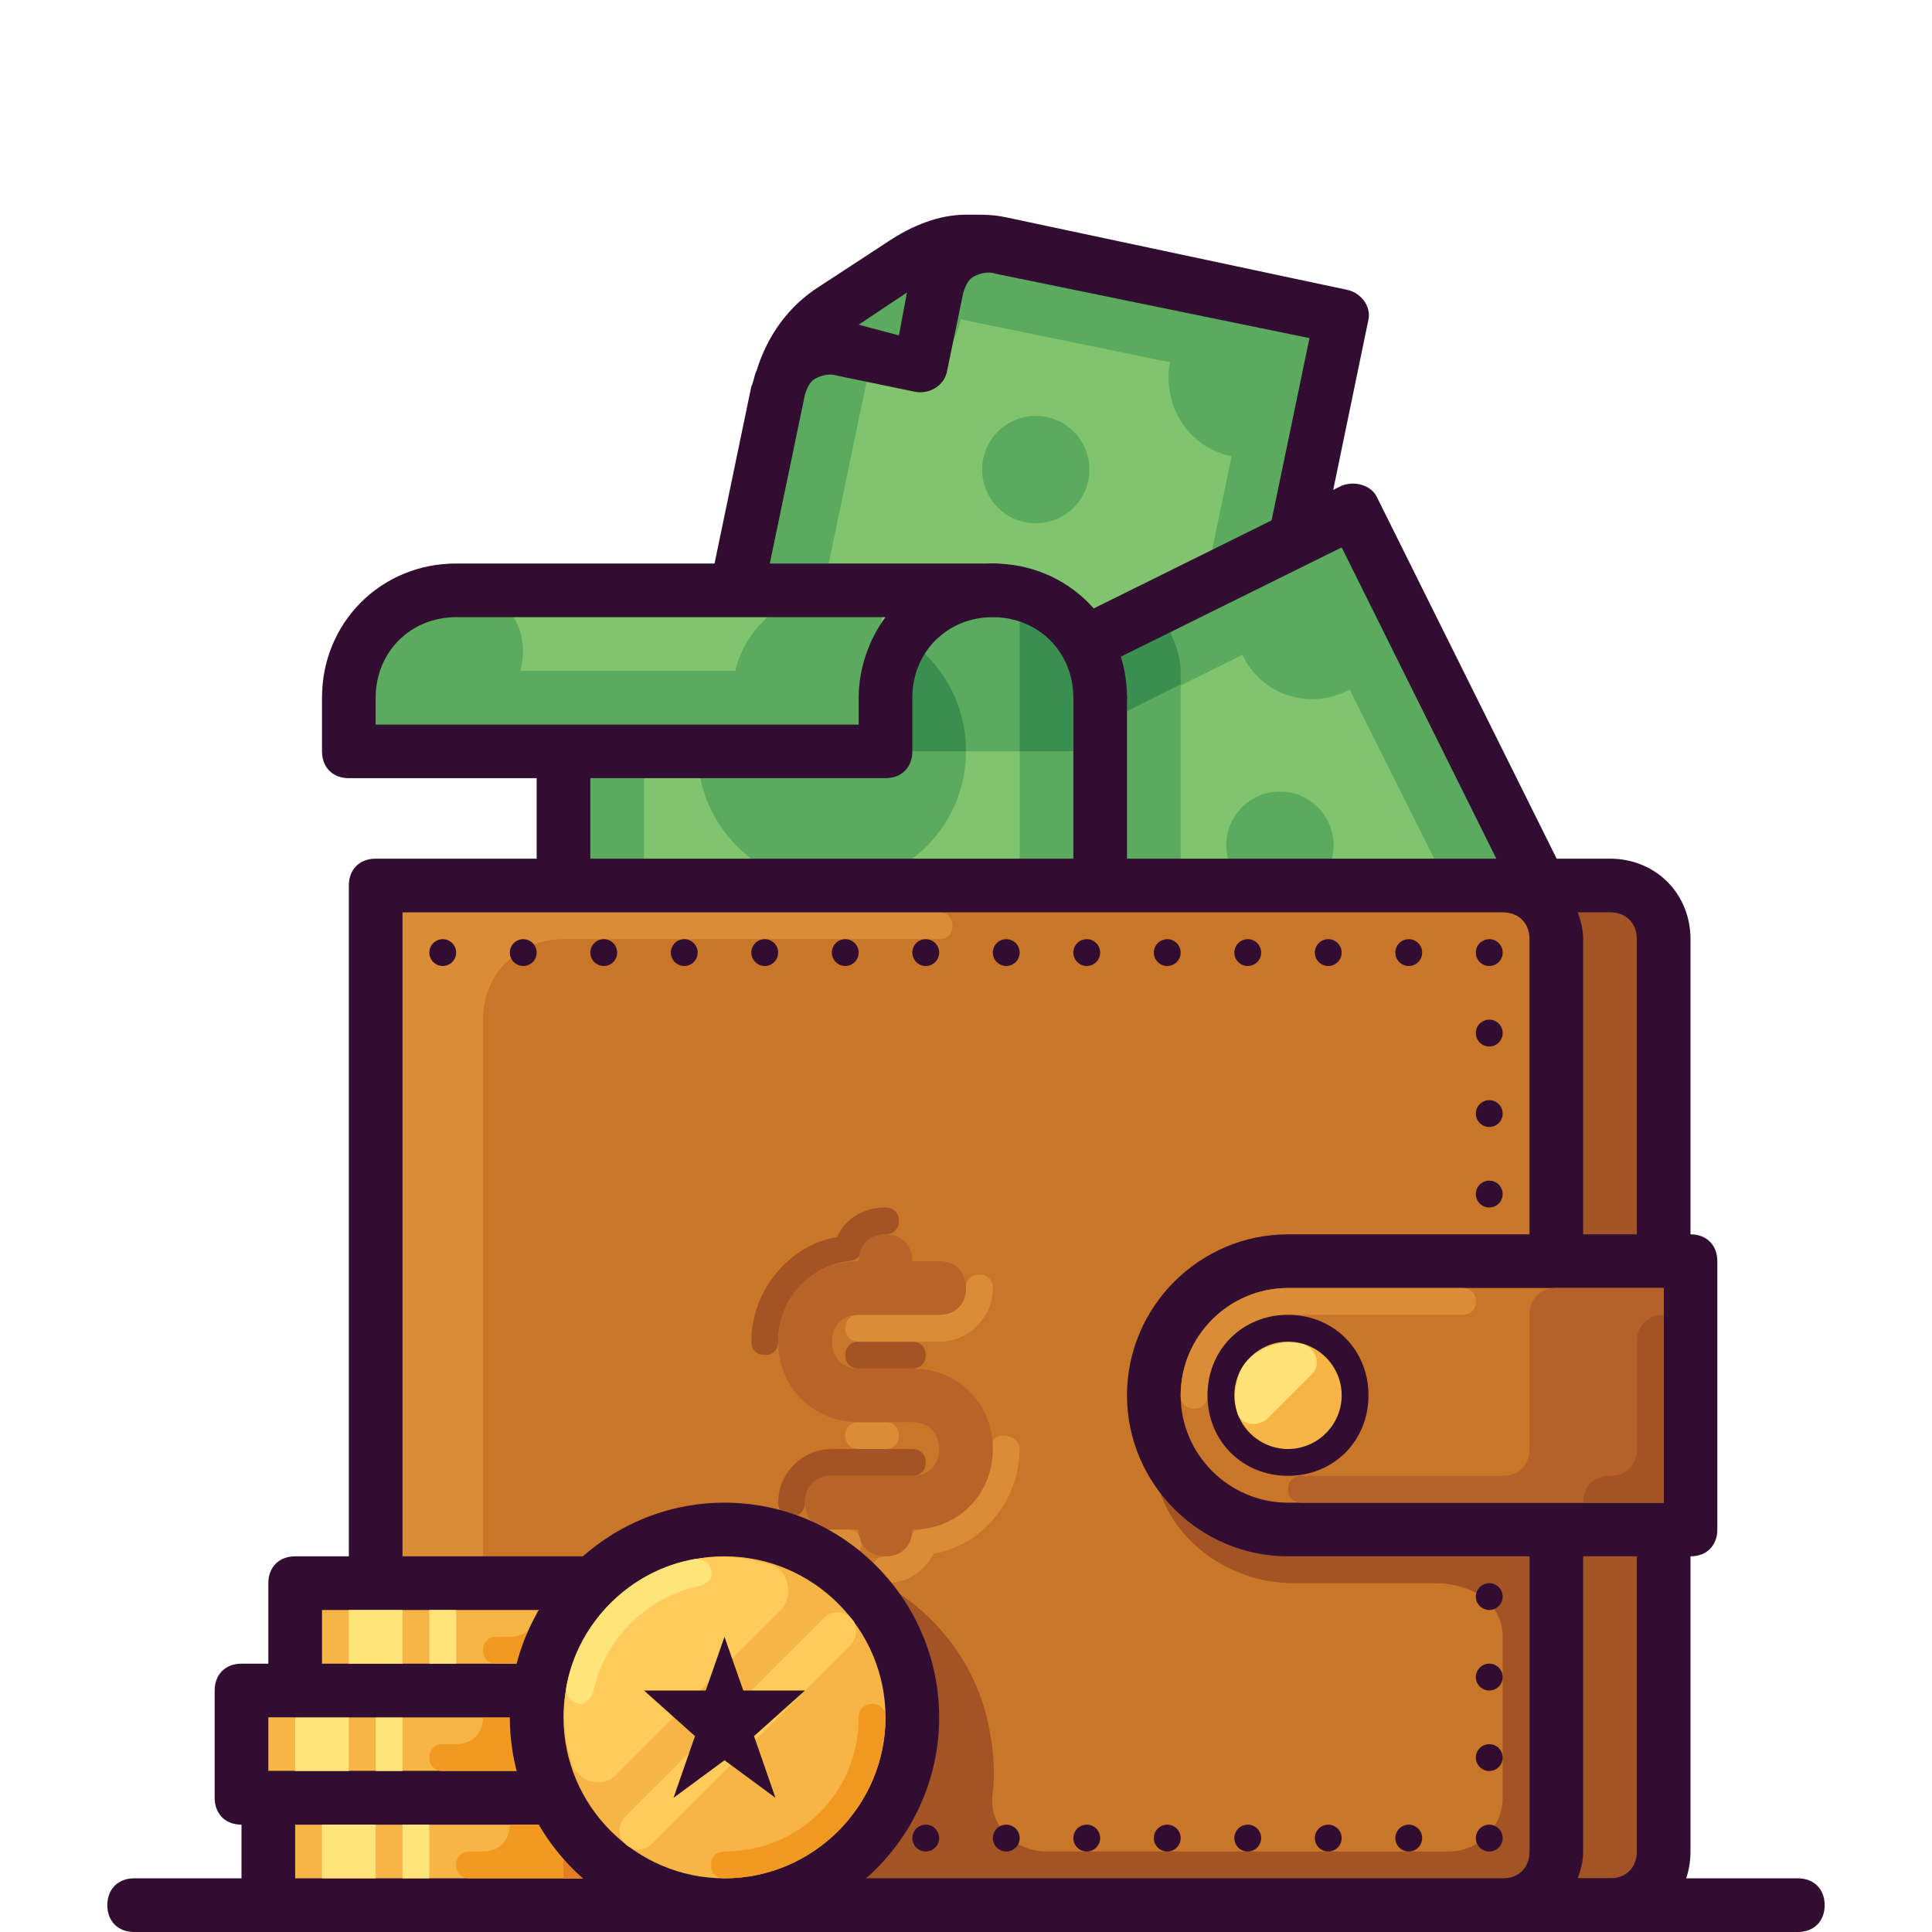 <svg version="1.1" id="Layer_1" xmlns="http://www.w3.org/2000/svg" x="0" y="0" viewBox="0 0 72 72" style="enable-background:new 0 0 72 72" xml:space="preserve"><style>.st2{fill:#310e31}.st9{fill:#f6b545}.st10{fill:#ffcb5b}.st11{fill:#80c56d}.st12{fill:#5bab5e}.st13{fill:#3a8e4e}.st14{fill:#a35425}.st15{fill:#c97629}.st16{fill:#f19920}.st17{fill:#e47e25}.st18{fill:#ffe37b}.st19{fill:#da8c36}</style><path class="st11" d="M42.7 47 50 11.7 36.3 8.9l-7.1 4.7-6.1 29.3z"/><circle class="st12" cx="36.6" cy="27.3" r="5"/><path class="st12" d="m24.3 42.2 1 .2 1 .2L40 45.4l1 .2 1 .2 6.9-33.3-1-.2-1-.2-10.8-2.2-4.3 1.1-1.6 2.7-5.9 28.5zM41 40.5c-1.6-.3-3.2.7-3.5 2.3l-7.8-1.6c.3-1.6-.7-3.2-2.3-3.5l4.9-23.5c1.6.3 3.2-.7 3.5-2.3l7.8 1.6c-.3 1.6.7 3.2 2.3 3.5L41 40.5z"/><circle class="st12" cx="34.5" cy="37.1" r="2"/><circle class="st12" cx="38.6" cy="17.5" r="2"/><path class="st2" d="M50.2 10.8 37.5 8.1C37 8 36.8 8 36 8c-1 0-2 .4-2.9 1l-2.6 1.7c-1.1.7-1.9 1.8-2.3 3.1-.1.2-.1.4-.2.6l-5.9 28.4c-.1.3 0 .5.1.8s.4.4.6.4l19.7 4h.2c.5 0 .9-.3 1-.8L51 11.9c.1-.5-.3-1-.8-1.1zm-16.4.1-.3 1.6-1.5-.4 1.8-1.2zm8.1 34.9-17.6-3.7L30 14.7c.1-.3.2-.5.4-.6.2-.1.5-.2.8-.1l2.9.6c.5.1 1.1-.2 1.2-.8l.6-2.9c.1-.3.2-.5.4-.6.2-.1.5-.2.8-.1l11.7 2.4-6.9 33.2z"/><path transform="rotate(-26.466 39.68 35.53)" class="st11" d="M22.7 25.5h34v20h-34z"/><circle class="st12" cx="39.7" cy="35.5" r="5"/><path class="st12" d="m21.3 34.6.4.9.4.9 6.2 12.5.4.9.4.9L58 36.5l-.4-.9-.4-.9L51 22.2l-.4-.9-.6-1-28.7 14.3zm11.6 12.1c-.7-1.5-2.5-2.1-4-1.3l-3.6-7.2c1.5-.7 2.1-2.5 1.3-4l19.7-9.8c.7 1.5 2.5 2.1 4 1.3l3.6 7.2c-1.5.7-2.1 2.5-1.3 4l-19.7 9.8z"/><circle class="st12" cx="47.7" cy="31.5" r="2"/><circle class="st12" cx="31.6" cy="39.5" r="2"/><path class="st12" d="M44 33h-5v-9s3.5-1.7 4-1.2c.6.5 1 1.3 1 2.2v8z"/><path class="st13" d="m39 28 5-2.5V25c0-.5-.2-1-.4-1.5L39 25.8V28z"/><path class="st2" d="M28.9 53.1c-.4 0-.7-.2-.9-.6l-8.9-17.9c-.1-.2-.1-.5-.1-.8.1-.3.3-.5.5-.6L50 18.1c.5-.2 1.1 0 1.3.4l8.9 17.9c.1.2.1.5.1.8-.1.3-.3.5-.5.6L29.4 53c-.2 0-.3.1-.5.1zm-7.6-18.5 8 16.1L58 36.5l-8-16.1-28.7 14.2z"/><path class="st11" d="M41 26v19H21V22h16c2.2 0 4 1.8 4 4z"/><path class="st12" d="M38 22v17c-1.7 0-3 1.3-3 3h-8c0-1.7-1.3-3-3-3V22h-2v22h18V23l-2-1z"/><circle class="st12" cx="31" cy="28" r="5"/><circle class="st12" cx="31" cy="37" r="2"/><path class="st2" d="M41 46H21c-.6 0-1-.4-1-1V28c0-.6.4-1 1-1s1 .4 1 1v16h18V26c0-.6.4-1 1-1s1 .4 1 1v19c0 .6-.4 1-1 1z"/><path class="st12" d="M30 23h10v5H30z"/><path class="st13" d="M31 23c-.3 0-.7 0-1 .1V28h6c0-2.8-2.2-5-5-5zM38 23h2v5h-2z"/><path class="st11" d="M33 26v2H13v-2c0-2.2 1.8-4 4-4h20c-2.2 0-4 1.8-4 4z"/><path class="st12" d="M31.1 22c-1.7 0-3.3 1.3-3.7 3h-8c.4-1.7-.6-3-2.3-3H17c-.7 0-2.4.7-3 1v4h18l1.1-5h-2z"/><path class="st2" d="M33 29H13c-.6 0-1-.4-1-1v-2c0-2.8 2.2-5 5-5h20c.6 0 1 .4 1 1s-.4 1-1 1c-1.7 0-3 1.3-3 3v2c0 .6-.4 1-1 1zm-19-2h18v-1c0-1.1.4-2.2 1-3H17c-1.7 0-3 1.3-3 3v1z"/><path class="st2" d="M41 27c-.6 0-1-.4-1-1 0-1.7-1.3-3-3-3-.6 0-1-.4-1-1s.4-1 1-1c2.8 0 5 2.2 5 5 0 .6-.4 1-1 1z"/><path class="st14" d="M60 71h-6V33h6c1.1 0 2 .9 2 2v34c0 1.1-.9 2-2 2z"/><path class="st15" d="M56 71H16c-1.1 0-2-.9-2-2V35c0-1.1.9-2 2-2h40c1.1 0 2 .9 2 2v34c0 1.1-.9 2-2 2z"/><path class="st2" d="M67 72H5c-.6 0-1-.4-1-1s.4-1 1-1h62c.6 0 1 .4 1 1s-.4 1-1 1z"/><path class="st19" d="M33 54h-1c-.3 0-.5-.2-.5-.5s.2-.5.5-.5h1c.3 0 .5.2.5.5s-.2.5-.5.5z"/><path class="st14" d="M29.5 56.5c-.3 0-.5-.2-.5-.5 0-1.1.9-2 2-2h3c.3 0 .5.2.5.5s-.2.5-.5.5h-3c-.6 0-1 .4-1 1 0 .3-.2.5-.5.5z"/><path class="st19" d="M31.6 58H31c-.3 0-.5-.2-.5-.5s.2-.5.5-.5h.6c.3 0 .5.2.5.5s-.2.5-.5.5zM33 59c-.3 0-.5-.2-.5-.5s.2-.5.5-.5c.4 0 .8-.3.9-.7.1-.2.2-.3.4-.3 1.5-.2 2.6-1.5 2.6-3 0-.3.2-.5.5-.5s.6.2.6.5c0 1.9-1.4 3.6-3.2 3.9-.4.7-1 1.1-1.8 1.1z"/><path class="st14" d="M34 51h-2c-.3 0-.5-.2-.5-.5s.2-.5.5-.5h2c.3 0 .5.2.5.5s-.2.5-.5.5z"/><path class="st19" d="M35 50h-3c-.3 0-.5-.2-.5-.5s.2-.5.5-.5h3c.6 0 1-.4 1-1 0-.3.2-.5.5-.5s.5.2.5.5c0 1.1-.9 2-2 2z"/><path class="st14" d="M28.5 50.5c-.3 0-.5-.2-.5-.5 0-1.9 1.4-3.6 3.2-3.9.3-.7 1-1.1 1.8-1.1.3 0 .5.2.5.5s-.2.5-.5.5c-.4 0-.8.3-.9.7-.1.2-.3.3-.5.3-1.5.2-2.6 1.5-2.6 3 0 .3-.2.5-.5.5z"/><path d="M34 51h-2c-.6 0-1-.4-1-1s.4-1 1-1h3c.6 0 1-.4 1-1s-.4-1-1-1h-1c0-.6-.4-1-1-1s-1 .4-1 1c-1.7 0-3 1.3-3 3s1.3 3 3 3h2c.6 0 1 .4 1 1s-.4 1-1 1h-3c-.6 0-1 .4-1 1s.4 1 1 1h1c0 .6.4 1 1 1s1-.4 1-1c1.7 0 3-1.3 3-3s-1.3-3-3-3z" style="fill:#b86328"/><path class="st14" d="M48 49c-2.9 0-5.3 2.5-5 5.5.2 2.6 2.6 4.5 5.2 4.5h5.2c1.7 0 2.6.9 2.6 2v6c0 1.1-.9 2-2 2H39c-1.2 0-2.2-1-2-2.2.1-.9 0-1.8-.2-2.7-.7-3-3.2-5.4-6.3-5.9-5.1-.9-9.5 3-9.5 7.9 0 1.1.2 2.1.6 3H24c-.3 0-.5.2-.5.5s.2.4.5.4h32c.6 0 1-.4 1-1V49h-9z"/><path class="st19" d="M35 34H15v34c0 .6.4 1 1 1h1c.6 0 1-.4 1-1V38c0-1.7 1.3-3 3-3h14c.3 0 .5-.2.5-.5s-.2-.5-.5-.5z"/><path class="st15" d="M62 57H48c-2.8 0-5-2.2-5-5s2.2-5 5-5h14v10z"/><path d="M48 55c-1.7 0-3-1.3-3-3s1.3-3 3-3h9v6h-9z" style="fill:none"/><path class="st2" d="M63 46V35c0-1.7-1.3-3-3-3H14c-.6 0-1 .4-1 1v38c0 .6.4 1 1 1h46c1.7 0 3-1.3 3-3V58c.6 0 1-.4 1-1V47c0-.6-.4-1-1-1zm-2-11v11h-2V35c0-.4-.1-.7-.2-1H60c.6 0 1 .4 1 1zm1 21H48c-2.2 0-4-1.8-4-4s1.8-4 4-4h14v8zm-7 14H15V34h41c.6 0 1 .4 1 1v11h-9c-3.3 0-6 2.7-6 6s2.7 6 6 6h9v11c0 .6-.4 1-1 1h-1zm6-1c0 .6-.4 1-1 1h-1.2c.1-.3.2-.6.2-1V58h2v11z"/><path class="st19" d="M44.5 52.5c-.3 0-.5-.2-.5-.5 0-2.2 1.8-4 4-4h6.5c.3 0 .5.2.5.5s-.2.5-.5.5H48c-1.7 0-3 1.3-3 3 0 .3-.2.5-.5.5z"/><circle class="st2" cx="16.5" cy="35.5" r=".5"/><circle class="st2" cx="19.5" cy="35.5" r=".5"/><circle class="st2" cx="22.5" cy="35.5" r=".5"/><circle class="st2" cx="25.5" cy="35.5" r=".5"/><circle class="st2" cx="28.5" cy="35.5" r=".5"/><circle class="st2" cx="31.5" cy="35.5" r=".5"/><circle class="st2" cx="34.5" cy="35.5" r=".5"/><circle class="st2" cx="37.5" cy="35.5" r=".5"/><circle class="st2" cx="40.5" cy="35.5" r=".5"/><circle class="st2" cx="43.5" cy="35.5" r=".5"/><circle class="st2" cx="46.5" cy="35.5" r=".5"/><circle class="st2" cx="49.5" cy="35.5" r=".5"/><circle class="st2" cx="52.5" cy="35.5" r=".5"/><circle class="st2" cx="55.5" cy="35.5" r=".5"/><circle class="st2" cx="55.5" cy="38.5" r=".5"/><circle class="st2" cx="55.5" cy="41.5" r=".5"/><circle class="st2" cx="55.5" cy="44.5" r=".5"/><circle class="st2" cx="55.5" cy="59.5" r=".5"/><circle class="st2" cx="55.5" cy="62.5" r=".5"/><circle class="st2" cx="55.5" cy="65.5" r=".5"/><circle class="st2" cx="16.5" cy="68.5" r=".5"/><circle class="st2" cx="19.5" cy="68.5" r=".5"/><circle class="st2" cx="22.5" cy="68.5" r=".5"/><circle class="st2" cx="25.5" cy="68.5" r=".5"/><circle class="st2" cx="28.5" cy="68.5" r=".5"/><circle class="st2" cx="31.5" cy="68.5" r=".5"/><circle class="st2" cx="34.5" cy="68.5" r=".5"/><circle class="st2" cx="37.5" cy="68.5" r=".5"/><circle class="st2" cx="40.5" cy="68.5" r=".5"/><circle class="st2" cx="43.5" cy="68.5" r=".5"/><circle class="st2" cx="46.5" cy="68.5" r=".5"/><circle class="st2" cx="49.5" cy="68.5" r=".5"/><circle class="st2" cx="52.5" cy="68.5" r=".5"/><circle class="st2" cx="55.5" cy="68.5" r=".5"/><path d="M58 48c-.6 0-1 .4-1 1v5c0 .6-.4 1-1 1h-7.5c-.3 0-.5.2-.5.5s.2.5.5.5H62v-8h-4z" style="fill:#b46229"/><path class="st14" d="M60 55c.6 0 1-.4 1-1v-4c0-.6.4-1 1-1v7h-3c0-.6.4-1 1-1z"/><circle class="st9" cx="48" cy="52" r="2.5"/><path class="st2" d="M48 50c1.1 0 2 .9 2 2s-.9 2-2 2-2-.9-2-2 .9-2 2-2zm0-1c-1.7 0-3 1.3-3 3s1.3 3 3 3 3-1.3 3-3-1.3-3-3-3z"/><path d="M47.5 50.1c-.7.2-1.3.7-1.4 1.4-.1.4-.1.7 0 1.1.1.5.7.6 1.1.3l1.7-1.7c.3-.3.2-.9-.3-1.1-.4-.1-.7-.1-1.1 0z" style="fill:#ffe27a"/><path class="st9" d="M9 63h14v4H9z"/><path class="st2" d="M23 68H9c-.6 0-1-.4-1-1v-4c0-.6.4-1 1-1h14c.6 0 1 .4 1 1v4c0 .6-.4 1-1 1zm-13-2h12v-2H10v2z"/><path class="st9" d="M10 67h14v4H10z"/><path class="st2" d="M24 72H10c-.6 0-1-.4-1-1v-4c0-.6.4-1 1-1h14c.6 0 1 .4 1 1v4c0 .6-.4 1-1 1zm-13-2h12v-2H11v2z"/><path class="st16" d="M19 68c0 .6-.4 1-1 1h-.5c-.3 0-.5.2-.5.5s.2.5.5.5H23v-2h-4z"/><path class="st18" d="M12 68h2v2h-2zM15 68h1v2h-1zM11 64h2v2h-2zM14 64h1v2h-1z"/><path class="st17" d="M21 68h2v2h-2z"/><path class="st16" d="M18 64c0 .6-.4 1-1 1h-.5c-.3 0-.5.2-.5.5s.2.5.5.5H22v-2h-4z"/><path class="st17" d="M20 64h2v2h-2z"/><path class="st9" d="M11 59h14v4H11z"/><path class="st2" d="M25 64H11c-.6 0-1-.4-1-1v-4c0-.6.4-1 1-1h14c.6 0 1 .4 1 1v4c0 .6-.4 1-1 1zm-13-2h12v-2H12v2z"/><path class="st18" d="M13 60h2v2h-2zM16 60h1v2h-1z"/><path class="st16" d="M20 60c0 .6-.4 1-1 1h-.5c-.3 0-.5.2-.5.5s.2.5.5.5H24v-2h-4z"/><path class="st17" d="M22 60h2v2h-2z"/><circle class="st9" cx="27" cy="64" r="7"/><path class="st2" d="M27 72c-4.4 0-8-3.6-8-8s3.6-8 8-8 8 3.6 8 8-3.6 8-8 8zm0-14c-3.3 0-6 2.7-6 6s2.7 6 6 6 6-2.7 6-6-2.7-6-6-6z"/><path class="st10" d="M25.5 58.2c-2.1.5-3.8 2.2-4.3 4.3-.3 1.1-.2 2.2.1 3.2.2.7 1.2 1 1.7.4l6.1-6.1c.5-.5.3-1.5-.4-1.7-1-.3-2.1-.4-3.2-.1zM24.3 68.7l7.4-7.4c.2-.2.3-.6.1-.9-.3-.4-.8-.4-1.1-.1l-7.4 7.4c-.3.3-.3.8.1 1.1.3.2.6.2.9-.1z"/><path class="st18" d="M21.6 63.5s-.1 0 0 0c-.4-.1-.5-.3-.5-.6.4-2.4 2.4-4.4 4.8-4.8.3 0 .5.1.6.4.1.3-.1.5-.4.6-2 .4-3.6 2-4 4-.1.2-.3.4-.5.4z"/><path class="st16" d="M27 70c-.3 0-.5-.2-.5-.5s.2-.5.5-.5c2.8 0 5-2.2 5-5 0-.3.2-.5.5-.5s.5.2.5.5c0 3.3-2.7 6-6 6z"/><path class="st2" d="m27 61 .7 2H30l-1.9 1.7.8 2.3-1.9-1.4-1.9 1.4.8-2.3L24 63h2.3z"/></svg>
